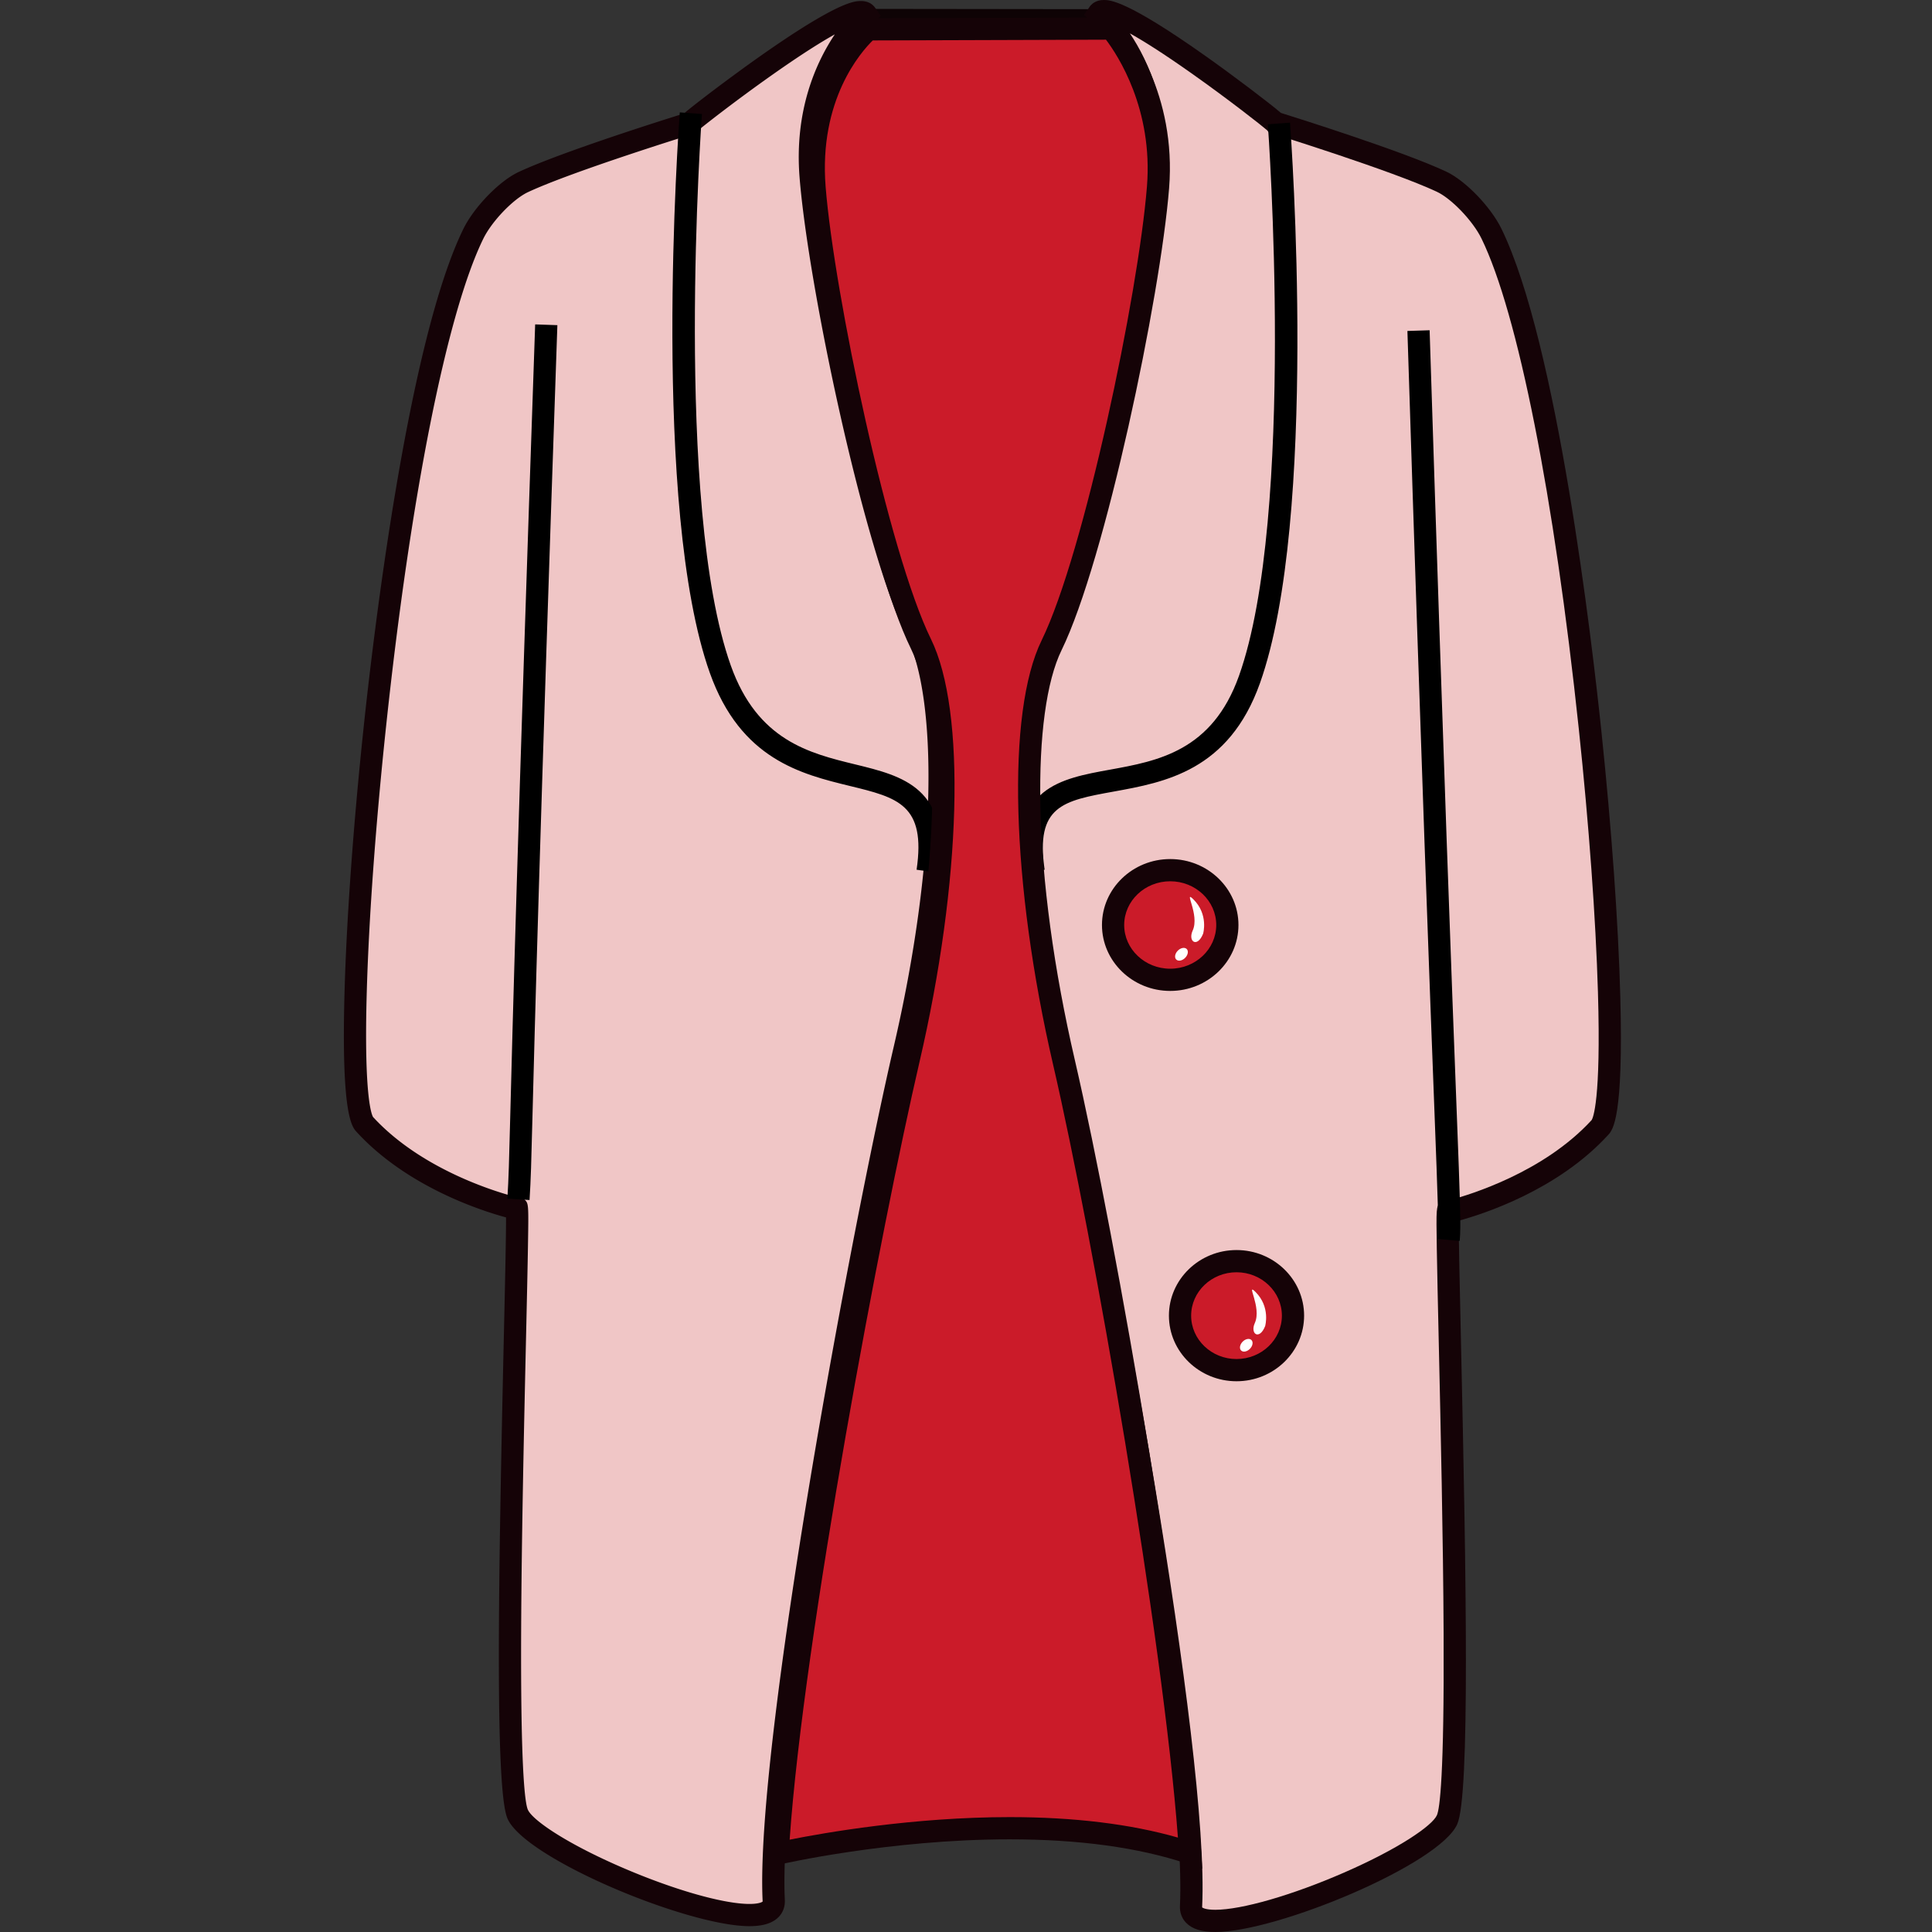 <?xml version="1.0" standalone="no"?><!DOCTYPE svg PUBLIC "-//W3C//DTD SVG 1.1//EN" "http://www.w3.org/Graphics/SVG/1.1/DTD/svg11.dtd"><svg t="1750075807172" class="icon" viewBox="0 0 1024 1024" version="1.1" xmlns="http://www.w3.org/2000/svg" p-id="46634" xmlns:xlink="http://www.w3.org/1999/xlink" width="128" height="128"><rect x="0" y="0" width="1024" height="1024" fill="#333333" stroke="none"/><path d="M462.46 4.712l122.114 0.145-0.015 11.776-122.114-0.146z" fill="#0E0305" p-id="46635"></path><path d="M250.873 123.943c-45.323 92.574-75.28 452.675-57.536 472.017 30.865 33.63 80.299 44.587 80.299 44.587 2.906-16.451-9.391 298.045 0.754 321.014 9.694 21.948 137.035 72.774 135.702 45.713-3.873-78.619 45.693-349.53 69.394-451.394 23.691-101.846 23.261-186.511 6.59-220.481-23.044-46.951-51.894-185.495-56.411-241.799-4.513-56.317 29.332-86.127 29.332-86.127-7.075-10.085-92.022 55.923-93.632 57.969 0 0-63.732 19.716-87.997 31.055-9.317 4.344-21.57 17.387-26.495 27.447z" fill="#F0C6C6" p-id="46636"></path><path d="M397.231 1020.907c-32.813 0-118.862-35.764-128.227-56.968-6.787-15.367-4.805-129.361-1.971-254.942 0.642-28.477 1.213-53.76 1.179-63.745-12.868-3.483-52.382-16.077-79.213-45.311-2.438-2.657-8.146-8.878-6.417-73.034 1.046-38.87 4.603-88.629 10.017-140.109 4.939-46.969 23.355-204.922 52.985-265.444 5.686-11.614 19.101-25.441 29.294-30.194 22.824-10.666 78.543-28.167 87.583-30.983 5.927-5.091 25.009-19.503 39.544-29.767C444.307 0.537 453.075 0.537 456.375 0.537c4.305 0 6.51 2.228 7.441 3.554l3.027 4.315-3.956 3.485c-1.279 1.138-31.56 28.761-27.355 81.237C440.078 149.754 468.801 286.841 491.362 332.804c18.69 38.083 16.223 128.266-6.14 224.41-23.042 99.028-73.098 371.642-69.248 449.77 0.173 3.497-0.933 6.603-3.197 8.981-3.165 3.326-8.25 4.942-15.545 4.942zM273.83 634.036h2.477l1.754 1.782c2.094 2.141 2.133 2.182 1.78 24.062-0.197 12.245-0.585 29.455-1.035 49.382-0.991 43.936-2.35 104.108-2.581 154.005-0.349 75.665 2.075 92.571 3.55 95.914 2.421 5.479 20.079 17.64 49.147 30.278 27.479 11.949 54.292 19.67 68.307 19.67 5.146 0 6.704-1.03 6.972-1.247 0.008-0.06 0.015-0.162 0.007-0.32-4.071-82.634 47.54-358.464 69.541-453.018 11.149-47.934 17.47-94.435 18.278-134.479 0.74-36.65-3.251-65.798-11.24-82.074-23.068-47.001-52.384-186.455-56.994-243.924-2.853-35.598 8.78-61.065 18.676-75.857-7.003 3.888-17.328 10.322-32.449 20.955-19.985 14.054-37.735 27.981-40.275 30.226l-0.889 1.131-1.753 0.543c-0.634 0.195-63.624 19.726-87.244 30.764-7.872 3.671-19.166 15.443-23.698 24.702-19.254 39.328-38.539 136.157-51.588 259.017-5.39 50.749-8.991 100.097-10.141 138.954-1.704 57.531 2.678 66.558 3.316 67.555 25.448 27.669 64.774 39.489 74.787 42.144a5.881 5.881 0 0 1 1.295-0.166z" fill="#150307" p-id="46637"></path><path d="M790.502 123.826c45.328 92.911 75.278 454.311 57.535 473.711-30.864 33.759-80.298 44.762-80.298 44.762-2.909-16.518 9.388 299.112-0.757 322.166-9.688 22.023-137.034 73.027-135.702 45.878 3.883-78.908-45.695-350.796-69.383-453.022-23.696-102.216-23.27-187.187-6.6-221.275 23.044-47.117 51.896-186.152 56.409-242.669 4.514-56.519-29.333-86.435-29.333-86.435 7.086-10.116 92.027 56.121 93.634 58.172 0 0 63.734 19.783 88.001 31.162 9.312 4.367 21.562 17.452 26.493 27.551z" fill="#F0C6C6" p-id="46638"></path><path d="M644.136 1024c-7.285 0-12.368-1.616-15.535-4.944-2.268-2.382-3.375-5.495-3.204-9.002 3.854-78.321-46.197-351.971-69.237-451.403-22.368-96.479-24.841-186.978-6.154-225.192 22.569-46.144 51.293-183.727 55.83-240.552 4.232-52.974-27.046-81.275-27.362-81.554l-3.941-3.483 3.017-4.308c0.932-1.33 3.138-3.56 7.445-3.56 3.302 0 12.077 0 54.382 29.981 14.535 10.3 33.615 24.76 39.541 29.87 9.045 2.827 64.762 20.386 87.59 31.092 10.188 4.778 23.598 18.653 29.284 30.3 29.632 60.737 48.046 219.255 52.983 266.391 5.413 51.664 8.969 101.599 10.017 140.608 1.726 64.37-3.976 70.604-6.411 73.268-26.834 29.35-66.357 41.995-79.221 45.489-0.034 10.013 0.537 35.411 1.179 64.015 2.833 126.016 4.814 240.406-1.971 255.821-9.357 21.274-95.414 57.162-128.234 57.163z m-6.967-13.031c0.256 0.21 1.794 1.254 6.968 1.254 14.013-0.001 40.824-7.749 68.303-19.738 29.072-12.686 46.732-24.891 49.152-30.392 1.479-3.359 3.905-20.33 3.555-96.264-0.231-50.07-1.588-110.458-2.579-154.548-0.45-20.006-0.838-37.282-1.036-49.575-0.351-21.956-0.312-21.998 1.781-24.14l1.733-1.771 2.498-0.011c0.15 0 0.647 0.014 1.295 0.166 10.018-2.667 49.337-14.537 74.78-42.309 0.638-0.999 5.025-10.044 3.324-67.795-1.15-38.995-4.751-88.522-10.139-139.456-13.049-123.316-32.336-220.506-51.595-259.982-4.535-9.29-15.833-21.113-23.701-24.801-23.625-11.079-86.613-30.674-87.245-30.87l-1.756-0.546-0.889-1.134c-2.54-2.253-20.288-16.228-40.272-30.33-15.146-10.688-25.479-17.147-32.481-21.046 9.903 14.832 21.568 40.403 18.71 76.165-4.604 57.663-33.916 197.609-56.989 244.787-7.99 16.338-11.981 45.597-11.239 82.384 0.81 40.193 7.133 86.867 18.286 134.974 22 94.939 73.604 371.812 69.528 454.641-0.01 0.172-0.002 0.28 0.008 0.339z" fill="#150307" p-id="46639"></path><path d="M650.519 490.264c0 16.042-13.556 29.059-30.283 29.059-16.723 0-30.281-13.018-30.281-29.059 0-16.05 13.558-29.056 30.281-29.056 16.727 0 30.283 13.006 30.283 29.056z" fill="#CB1B29" p-id="46640"></path><path d="M620.236 525.212c-19.944 0-36.169-15.678-36.169-34.947 0-19.269 16.225-34.945 36.169-34.945 19.945 0 36.171 15.677 36.171 34.945 0 19.271-16.226 34.947-36.171 34.947z m0-58.116c-13.451 0-24.393 10.393-24.393 23.168 0 12.777 10.942 23.171 24.393 23.171s24.395-10.395 24.395-23.171c0-12.776-10.944-23.168-24.395-23.168z" fill="#150307" p-id="46641"></path><path d="M628.281 507.542c-1.471 1.603-3.595 2.098-4.742 1.116-1.151-0.971-0.887-3.056 0.586-4.648 1.474-1.592 3.598-2.092 4.747-1.117 1.147 0.975 0.884 3.064-0.591 4.649zM637.682 494.859s2.984-10.147-5.189-18.217c-5.459-5.406 3.484 8.137-0.34 16.554-2.683 5.926 2.464 9.37 5.529 1.662z" fill="#FFFEFE" p-id="46642"></path><path d="M685.312 697.32c0 15.95-13.405 28.884-29.937 28.884-16.528 0-29.936-12.934-29.936-28.884 0-15.949 13.408-28.883 29.936-28.883 16.532 0 29.937 12.934 29.937 28.883z" fill="#CB1B29" p-id="46643"></path><path d="M655.377 732.092c-19.753 0-35.824-15.598-35.824-34.772 0-19.172 16.07-34.771 35.824-34.771 19.754 0 35.825 15.598 35.825 34.771-0.001 19.173-16.071 34.772-35.825 34.772z m0-57.767c-13.26 0-24.048 10.316-24.048 22.995 0 12.68 10.788 22.996 24.048 22.996 13.261 0 24.049-10.316 24.049-22.996-0.001-12.679-10.789-22.995-24.049-22.995z" fill="#150307" p-id="46644"></path><path d="M662.604 714.778c-1.453 1.58-3.553 2.075-4.688 1.106-1.14-0.975-0.872-3.052 0.578-4.628 1.455-1.583 3.556-2.077 4.692-1.108 1.138 0.973 0.874 3.041-0.582 4.63zM670.55 702.867s2.954-10.091-5.126-18.125c-5.397-5.369 3.442 8.098-0.332 16.46-2.659 5.89 2.435 9.305 5.457 1.665z" fill="#FFFEFE" p-id="46645"></path><path d="M280.673 636.034l-11.754-0.734c0.687-10.985 0.895-19.135 1.514-43.326 1.107-43.315 3.7-144.749 13.215-420.037l11.769 0.406c-9.513 275.236-12.106 376.633-13.212 419.932-0.622 24.354-0.832 32.558-1.533 43.759zM773.666 657.697l-11.73-1.029c0.656-7.467 0.245-18.175-1.723-69.637-2.368-61.9-6.775-177.12-14.256-411.616l11.77-0.376c7.479 234.46 11.885 349.655 14.253 411.541 2.038 53.306 2.406 62.912 1.686 71.117zM542.032 462.683c-6.651-45.153 20.194-50.02 46.153-54.725 25.45-4.614 54.296-9.843 68.506-49.756 30.247-84.986 15.448-290.261 15.296-292.325l11.744-0.87c0.633 8.526 15.127 209.838-15.946 297.145-16.497 46.335-50.32 52.466-77.499 57.393-26.82 4.863-41.594 7.542-36.605 41.423l-11.649 1.716zM497.463 462.683l-11.651-1.715c5.086-34.533-10.115-38.239-35.297-44.375-25.83-6.295-57.977-14.128-74.267-59.893-31.081-87.296-16.582-288.612-15.95-297.139l11.744 0.87c-0.152 2.065-14.947 207.363 15.3 292.319 14.159 39.777 41.68 46.484 65.961 52.401 24.979 6.087 50.809 12.382 44.16 57.532z" p-id="46646"></path><path d="M460.282 15.552s-33.058 27.677-28.546 83.993c4.521 56.3 33.367 194.845 56.415 241.798 16.667 33.966 17.093 118.632-6.601 220.483-21.199 91.147-63.575 317.611-69.382 420.586 0 0 129.482-29.999 218.609-0.292-6.504-104.848-45.842-328.375-66.807-418.853-23.695-102.224-23.271-187.19-6.6-221.278 23.04-47.119 51.893-186.16 56.406-242.671 3.389-42.391-15.444-73.118-24.755-84.175l-128.739 0.41z" fill="#CB1B29" p-id="46647"></path><path d="M637.194 990.466l-8.279-2.76c-25.534-8.51-57.09-12.825-93.793-12.825-63.619 0-121.052 13.135-121.625 13.269l-7.65 1.772 0.443-7.84c5.908-104.752 49.027-333.448 69.526-421.588 11.151-47.934 17.474-94.438 18.284-134.484 0.742-36.65-3.248-65.797-11.234-82.072-23.063-46.982-52.383-186.44-56.998-243.921-4.701-58.674 29.19-87.769 30.635-88.979l1.632-1.367 133.619-0.427 1.772 2.105c5.062 6.013 30.11 38.532 26.119 88.437-4.603 57.657-33.912 197.601-56.985 244.788-7.99 16.337-11.982 45.595-11.239 82.382 0.811 40.19 7.134 86.866 18.286 134.98 21.973 94.83 60.62 317.829 66.949 419.819l0.538 8.709z m-174.61-969.033c-6.146 6.002-28.685 31.377-24.979 77.642 4.549 56.639 33.278 193.729 55.833 239.674 18.687 38.083 16.214 128.266-6.153 224.412-19.932 85.703-61.326 304.667-68.754 411.897 18.034-3.602 65.384-11.953 116.591-11.953 34.12 0 64.073 3.649 89.196 10.855-7.789-104.871-44.793-317.474-66.083-409.363-22.366-96.49-24.839-186.989-6.154-225.195 22.567-46.151 51.29-183.734 55.827-240.554 3.286-41.104-15.525-69.63-21.72-77.809l-123.605 0.394z" fill="#150307" p-id="46648"></path></svg>